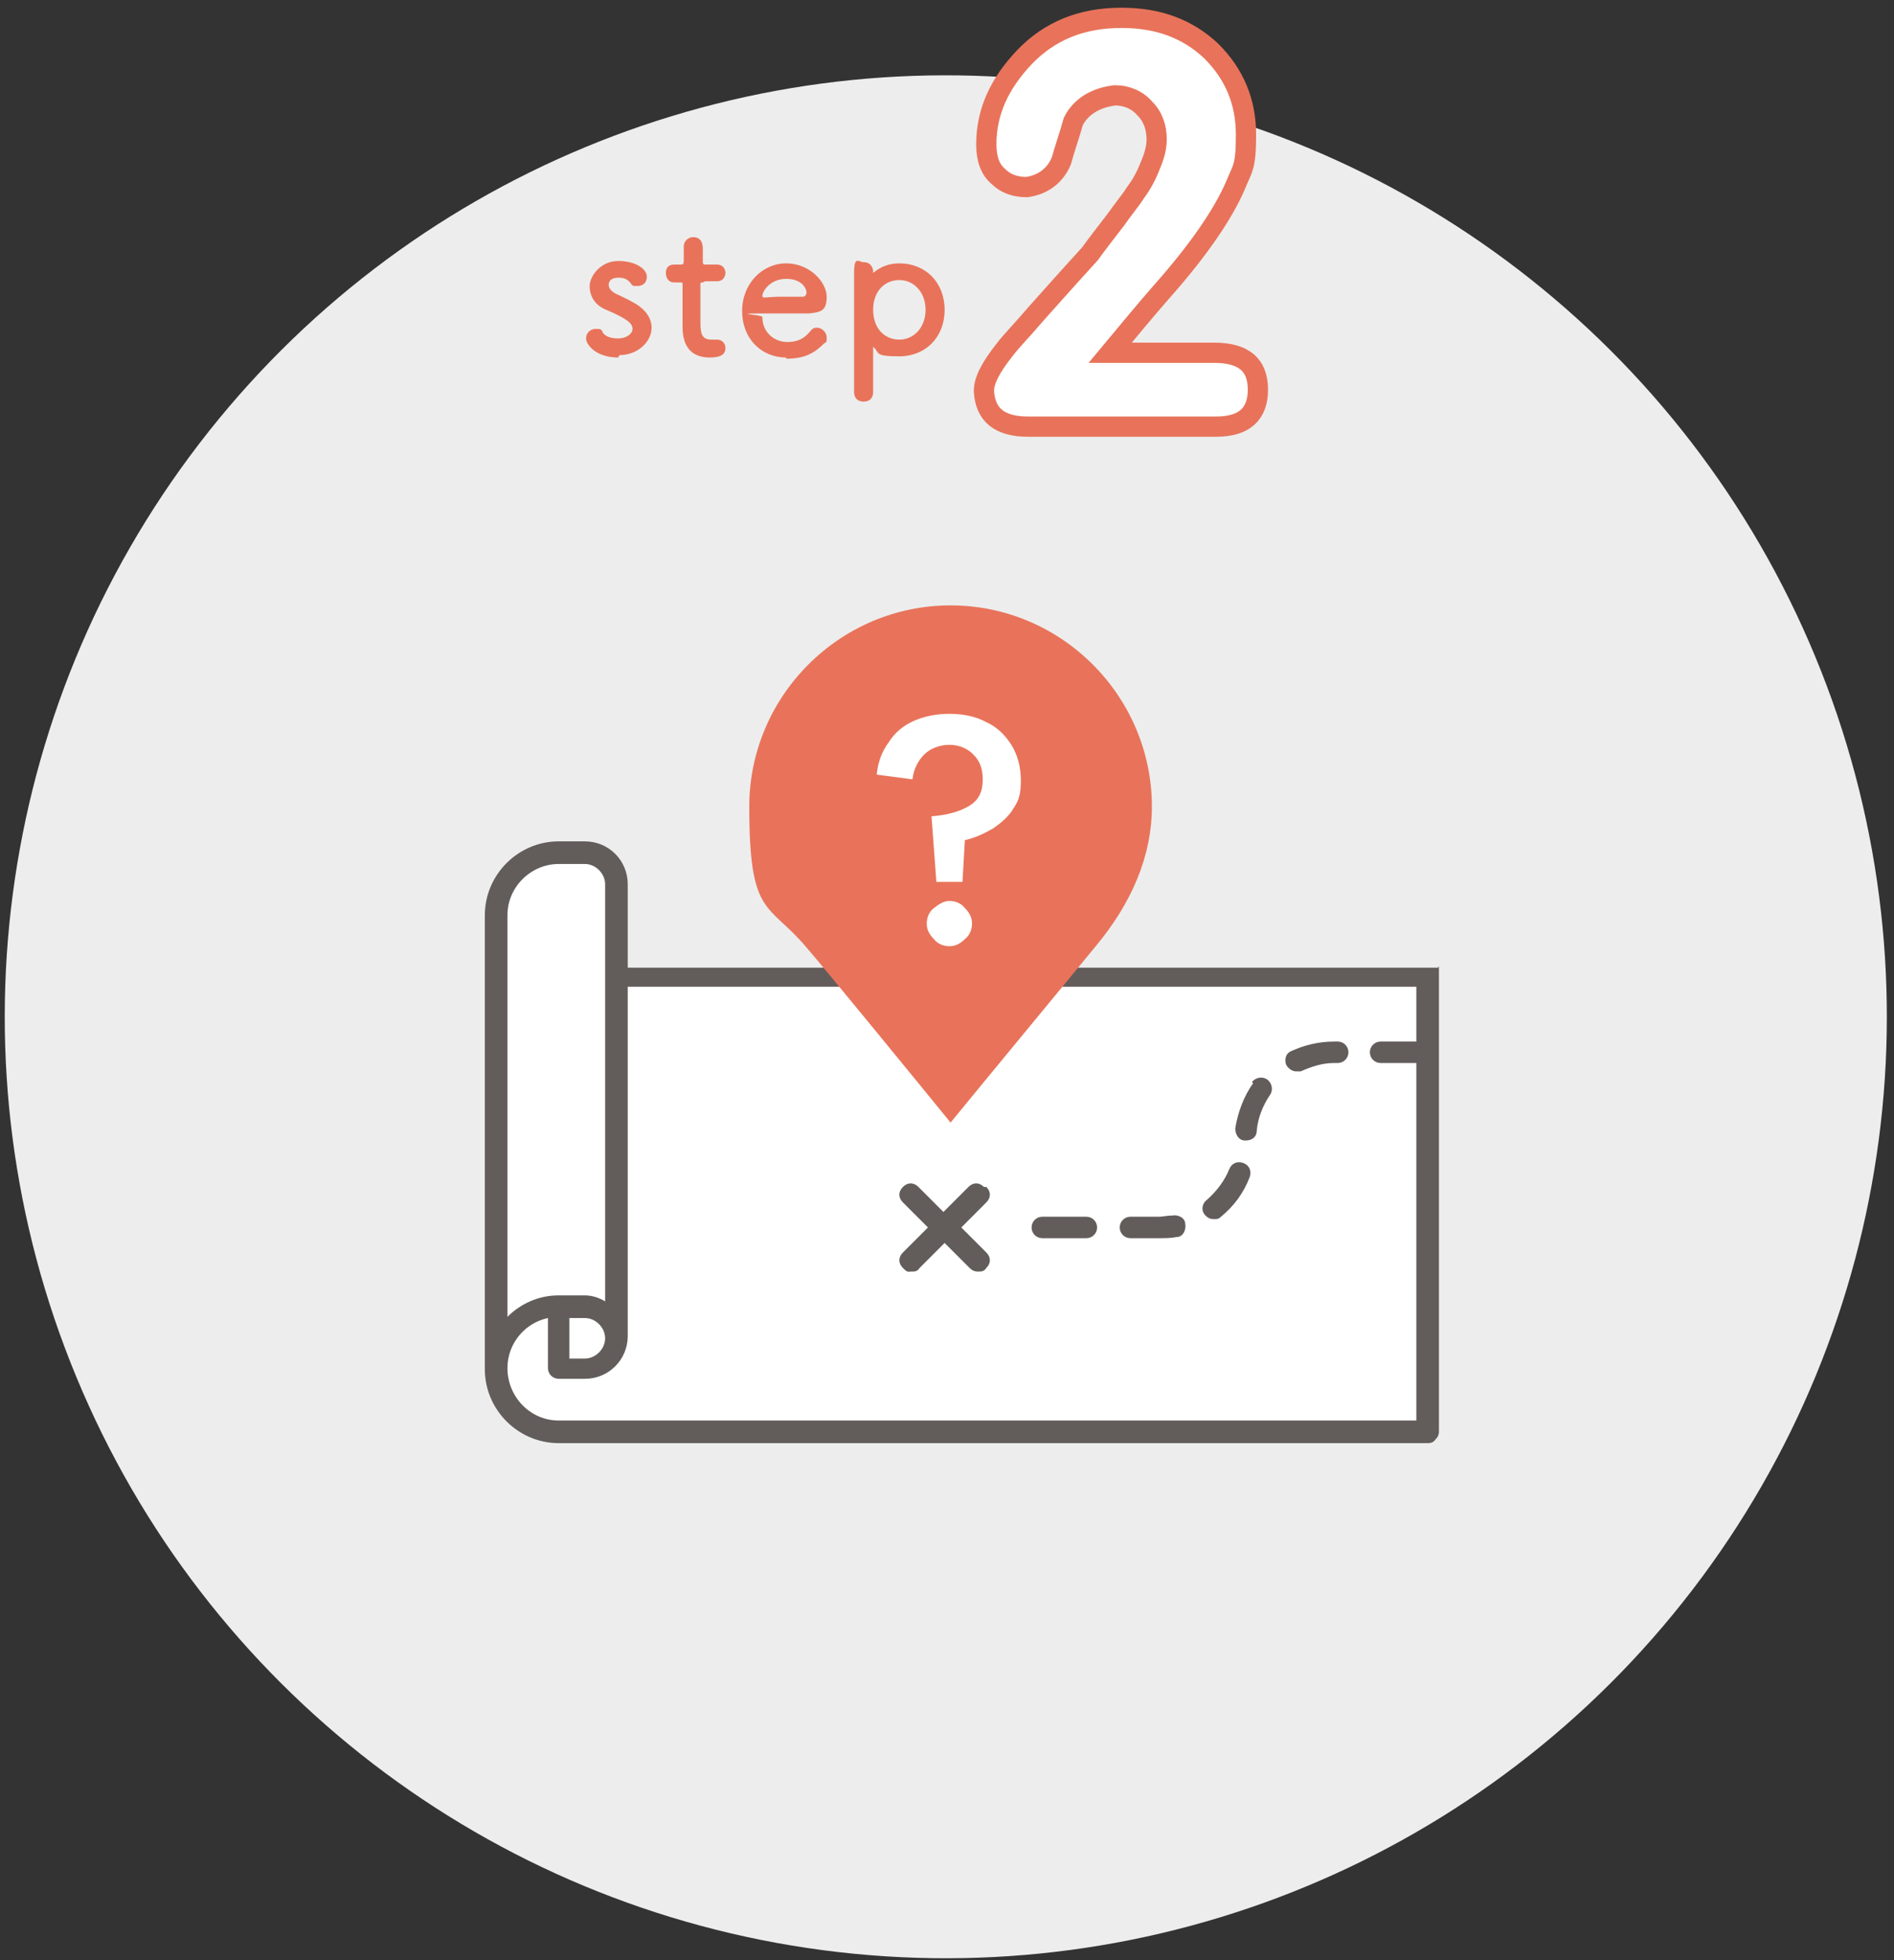 <?xml version="1.0" encoding="UTF-8"?>
<svg xmlns="http://www.w3.org/2000/svg" version="1.1" viewBox="0 0 159 164.5">
  <rect x="0" y="0" width="159" height="164.5" fill="#333333" stroke="none"/>
  <!-- Generator: Adobe Illustrator 28.7.8, SVG Export Plug-In . SVG Version: 1.2.0 Build 200)  -->
  <g>
    <g id="_レイヤー_1" data-name="レイヤー_1">
      <circle cx="79.4" cy="85.3" r="79" transform="translate(-26.6 36.9) rotate(-22.5)" style="fill: #ededed;"/>
      <g>
        <path d="M120.7,81.2H52.7v-7c0-2-1.6-3.6-3.6-3.6h-2.2s0,0,0,0c-3.4,0-6.2,2.8-6.2,6.2v5.3s0,0,0,0v32.8s0,0,0,0,0,0,0,0c0,3.4,2.8,6.2,6.2,6.2h72.9s0,0,0,0c.2,0,.5,0,.7-.3.2-.2.3-.4.3-.7v-39Z" style="fill: #fff;"/>
        <g>
          <path d="M91.2,102.1h-3.7c-.5,0-.9.4-.9.9s.4.9.9.9h3.7c.5,0,.9-.4.9-.9s-.4-.9-.9-.9Z" style="fill: #625d5b;"/>
          <path d="M104.4,97.6c-.5-.2-1,0-1.2.5-.4,1-1.1,1.9-1.9,2.6-.4.3-.5.9-.1,1.3.2.2.4.3.7.3s.4,0,.6-.2c1.1-.9,1.9-2,2.4-3.3.2-.5,0-1-.5-1.2Z" style="fill: #625d5b;"/>
          <path d="M98.4,102c-.4,0-.8.1-1.1.1h-2.4c-.5,0-.9.4-.9.9s.4.9.9.9h2.4c.5,0,1,0,1.5-.1.5,0,.8-.6.7-1.1,0-.5-.6-.8-1.1-.7Z" style="fill: #625d5b;"/>
          <path d="M112.3,87.4h-.3c-1.3,0-2.5.3-3.6.8-.5.2-.6.8-.4,1.2.2.3.5.5.8.5.1,0,.3,0,.4,0,.9-.4,1.8-.7,2.8-.7h.3c.5,0,.9-.4.9-.9s-.4-.9-.9-.9Z" style="fill: #625d5b;"/>
          <path d="M105.2,90.9c-.8,1.1-1.3,2.5-1.5,3.8,0,.5.3,1,.8,1,0,0,0,0,.1,0,.5,0,.9-.3.9-.8.1-1.1.5-2.1,1.1-3,.3-.4.2-1-.2-1.3-.4-.3-1-.2-1.3.2Z" style="fill: #625d5b;"/>
          <path d="M82.6,99.6c-.4-.4-.9-.4-1.3,0l-2.1,2.1-2.1-2.1c-.4-.4-.9-.4-1.3,0s-.4.9,0,1.3l2.1,2.1-2.1,2.1c-.4.4-.4.9,0,1.3s.4.3.7.3.5,0,.7-.3l2.1-2.1,2.1,2.1c.2.2.4.3.7.3s.5,0,.7-.3c.4-.4.4-.9,0-1.3l-2.1-2.1,2.1-2.1c.4-.4.4-.9,0-1.3Z" style="fill: #625d5b;"/>
          <path d="M120.7,81.2H52.7v-7c0-2-1.6-3.6-3.6-3.6h-2.2s0,0,0,0c-3.4,0-6.2,2.8-6.2,6.2v5.3s0,0,0,0v32.8s0,0,0,0,0,0,0,0c0,3.4,2.8,6.2,6.2,6.2h72.9s0,0,0,0c.2,0,.5,0,.7-.3.2-.2.3-.4.3-.7v-39ZM42.6,76.8c0-2.4,2-4.3,4.3-4.3h2.2c.9,0,1.7.8,1.7,1.7v35c-.5-.3-1.1-.5-1.7-.5h-2.2c-1.7,0-3.2.7-4.3,1.8v-28.4s0,0,0,0v-5.3ZM50.8,112.3c0,.9-.8,1.7-1.7,1.7h-1.3v-3.4h1.3c.9,0,1.7.8,1.7,1.7ZM118.9,87.4h-3c-.5,0-.9.4-.9.9s.4.9.9.9h3v30H46.9c-2.4,0-4.3-2-4.3-4.4h0c0-2.1,1.5-3.8,3.4-4.2v4.2c0,.5.4.9.9.9h2.2c2,0,3.6-1.6,3.6-3.6v-29.3h64.5s1.7,0,1.7,0v4.4Z" style="fill: #625d5b;"/>
        </g>
        <g>
          <path d="M79.8,84.3c-2.9,0-5.2-2.3-5.2-5.2s2.3-5.2,5.2-5.2,5.2,2.3,5.2,5.2-2.3,5.2-5.2,5.2Z" style="fill: #fff;"/>
          <path d="M79.8,50.8c-9.3,0-16.9,7.6-16.9,16.9s1.6,8,4.8,11.8c1.4,1.6,9.9,12,12.1,14.7,2.2-2.7,10.8-13.1,12.1-14.7,3.2-3.8,4.8-7.8,4.8-11.8,0-9.3-7.6-16.9-16.9-16.9Z" style="fill: #e8735a;"/>
        </g>
        <path d="M78.6,73.9l-.4-5.4c1.3-.1,2.4-.4,3.2-.9s1.1-1.2,1.1-2.2-.3-1.6-.8-2.1c-.5-.5-1.2-.8-2-.8s-1.6.3-2.1.8-.9,1.2-1,2.1l-3-.4c.1-1,.4-1.9,1-2.7.5-.8,1.2-1.4,2.1-1.8.9-.4,1.9-.6,3-.6s2.2.2,3.1.7c.9.4,1.6,1.1,2.1,1.9.5.8.8,1.8.8,3s-.2,1.7-.6,2.3c-.4.7-1,1.2-1.7,1.7-.7.4-1.5.8-2.4,1l-.2,3.5h-2.2ZM79.7,79.4c-.5,0-1-.2-1.3-.6-.4-.4-.6-.8-.6-1.3s.2-1,.6-1.3.8-.6,1.3-.6,1,.2,1.3.6c.4.4.6.8.6,1.3s-.2,1-.6,1.3c-.4.4-.8.6-1.3.6Z" style="fill: #fff;"/>
      </g>
      <g>
        <g>
          <path d="M51.9,30c-1.9,0-2.7-1.1-2.7-1.6s.4-.8.8-.8.5,0,.6.3c.2.3.6.5,1.3.5s1.2-.4,1.2-.8-.3-.8-2.2-1.6c-1-.4-1.4-1.2-1.4-2s.9-2.1,2.4-2.1,2.4.7,2.4,1.3-.4.8-.8.8-.4,0-.6-.3c-.2-.2-.4-.4-1-.4s-.8.3-.8.6.2.5.5.7c.4.2,1.1.5,1.6.8,1.1.6,1.5,1.4,1.5,2.1,0,1.2-1.2,2.3-2.7,2.3Z" style="fill: #e8735a;"/>
          <path d="M59,23.7c-.2,0-.2,0-.2.2,0,.6,0,1.9,0,2.9s0,1.7.9,1.7.2,0,.4,0c0,0,0,0,.1,0,.4,0,.7.3.7.7,0,.6-.5.8-1.3.8-2.3,0-2.3-2-2.3-2.7,0-.9,0-2.5,0-3.2v-.2c0-.2,0-.2-.2-.2h-.5c-.5,0-.7-.4-.7-.8s.2-.7.7-.7h.5c.2,0,.3,0,.3-.3,0,0,0-.3,0-.7s0-.4,0-.5h0c0-.5.4-.8.8-.8.8,0,.8.8.8,1,0,.4,0,1,0,1,0,.2,0,.3.2.3h1c.5,0,.7.4.7.7s-.2.7-.7.7h-1Z" style="fill: #e8735a;"/>
          <path d="M66,30c-2.1,0-3.7-1.6-3.7-3.9s1.7-4,3.7-4,3.4,1.6,3.4,2.8-.5,1.3-1.5,1.4c-.5,0-.8,0-3.8,0s-.1.1-.1.3c0,1.3,1,2.1,2.1,2.1s1.6-.5,2-1c.2-.2.3-.2.5-.2.4,0,.8.4.8.8s0,.4-.2.5c-.8.8-1.6,1.3-3.2,1.3ZM67.7,24.5c0-.2-.3-1.1-1.7-1.1s-2,1.1-2,1.4.2.1,1.6.1,1.3,0,1.8,0c.2,0,.3-.2.3-.3Z" style="fill: #e8735a;"/>
          <path d="M73.3,22.9s0,0,0,0c.6-.5,1.3-.8,2.2-.8,2.2,0,3.8,1.6,3.8,3.9s-1.6,3.9-3.8,3.9-1.6-.3-2.2-.8c0,0,0,0,0,0,0,0,0,0,0,0,0,1.7,0,3.2,0,3.8,0,.5-.3.8-.8.8s-.8-.3-.8-.8h0c0-.6,0-1.8,0-3.2,0-2.4,0-5.3,0-6.8s.4-.9.8-.9.7.2.8.7c0,0,0,0,0,0ZM77.7,26c0-1.5-1-2.5-2.2-2.5s-2.2.9-2.2,2.5,1,2.5,2.2,2.5,2.2-1,2.2-2.5Z" style="fill: #e8735a;"/>
        </g>
        <path d="M94.2,1.5c3,0,5.5.9,7.5,2.8,1.9,1.9,2.9,4.2,2.9,7s-.3,2.8-.9,4.3c-1,2.3-3,5.3-6.2,8.9-1.4,1.6-2.8,3.3-4.3,5.1h8.7c2.5,0,3.7,1,3.7,3.1,0,2-1.1,3.1-3.5,3.1h-15.8c-2.4,0-3.6-1-3.7-3,0-.9.6-2,1.7-3.4.6-.8,1.6-1.8,2.7-3.1.9-1,2.4-2.7,4.5-5,.5-.7,1.2-1.6,2.2-2.9.7-1,1.3-1.7,1.6-2.2.6-.8,1-1.6,1.3-2.4.3-.7.5-1.4.5-2.1,0-1-.3-1.9-1-2.6-.6-.7-1.5-1.1-2.5-1.1-1.7.2-2.9,1-3.5,2.2-.3,1.1-.7,2.2-1,3.3-.5,1.2-1.5,2-2.9,2.2-1,0-1.8-.3-2.4-.9-.7-.6-1-1.5-1-2.7,0-2.7,1.1-5.1,3.2-7.3,2.1-2.2,4.8-3.3,8.1-3.3Z" style="fill: #fff; stroke: #e8735a; stroke-miterlimit: 10; stroke-width: 1.7px;"/>
      </g>
    </g>
  </g>
</svg>